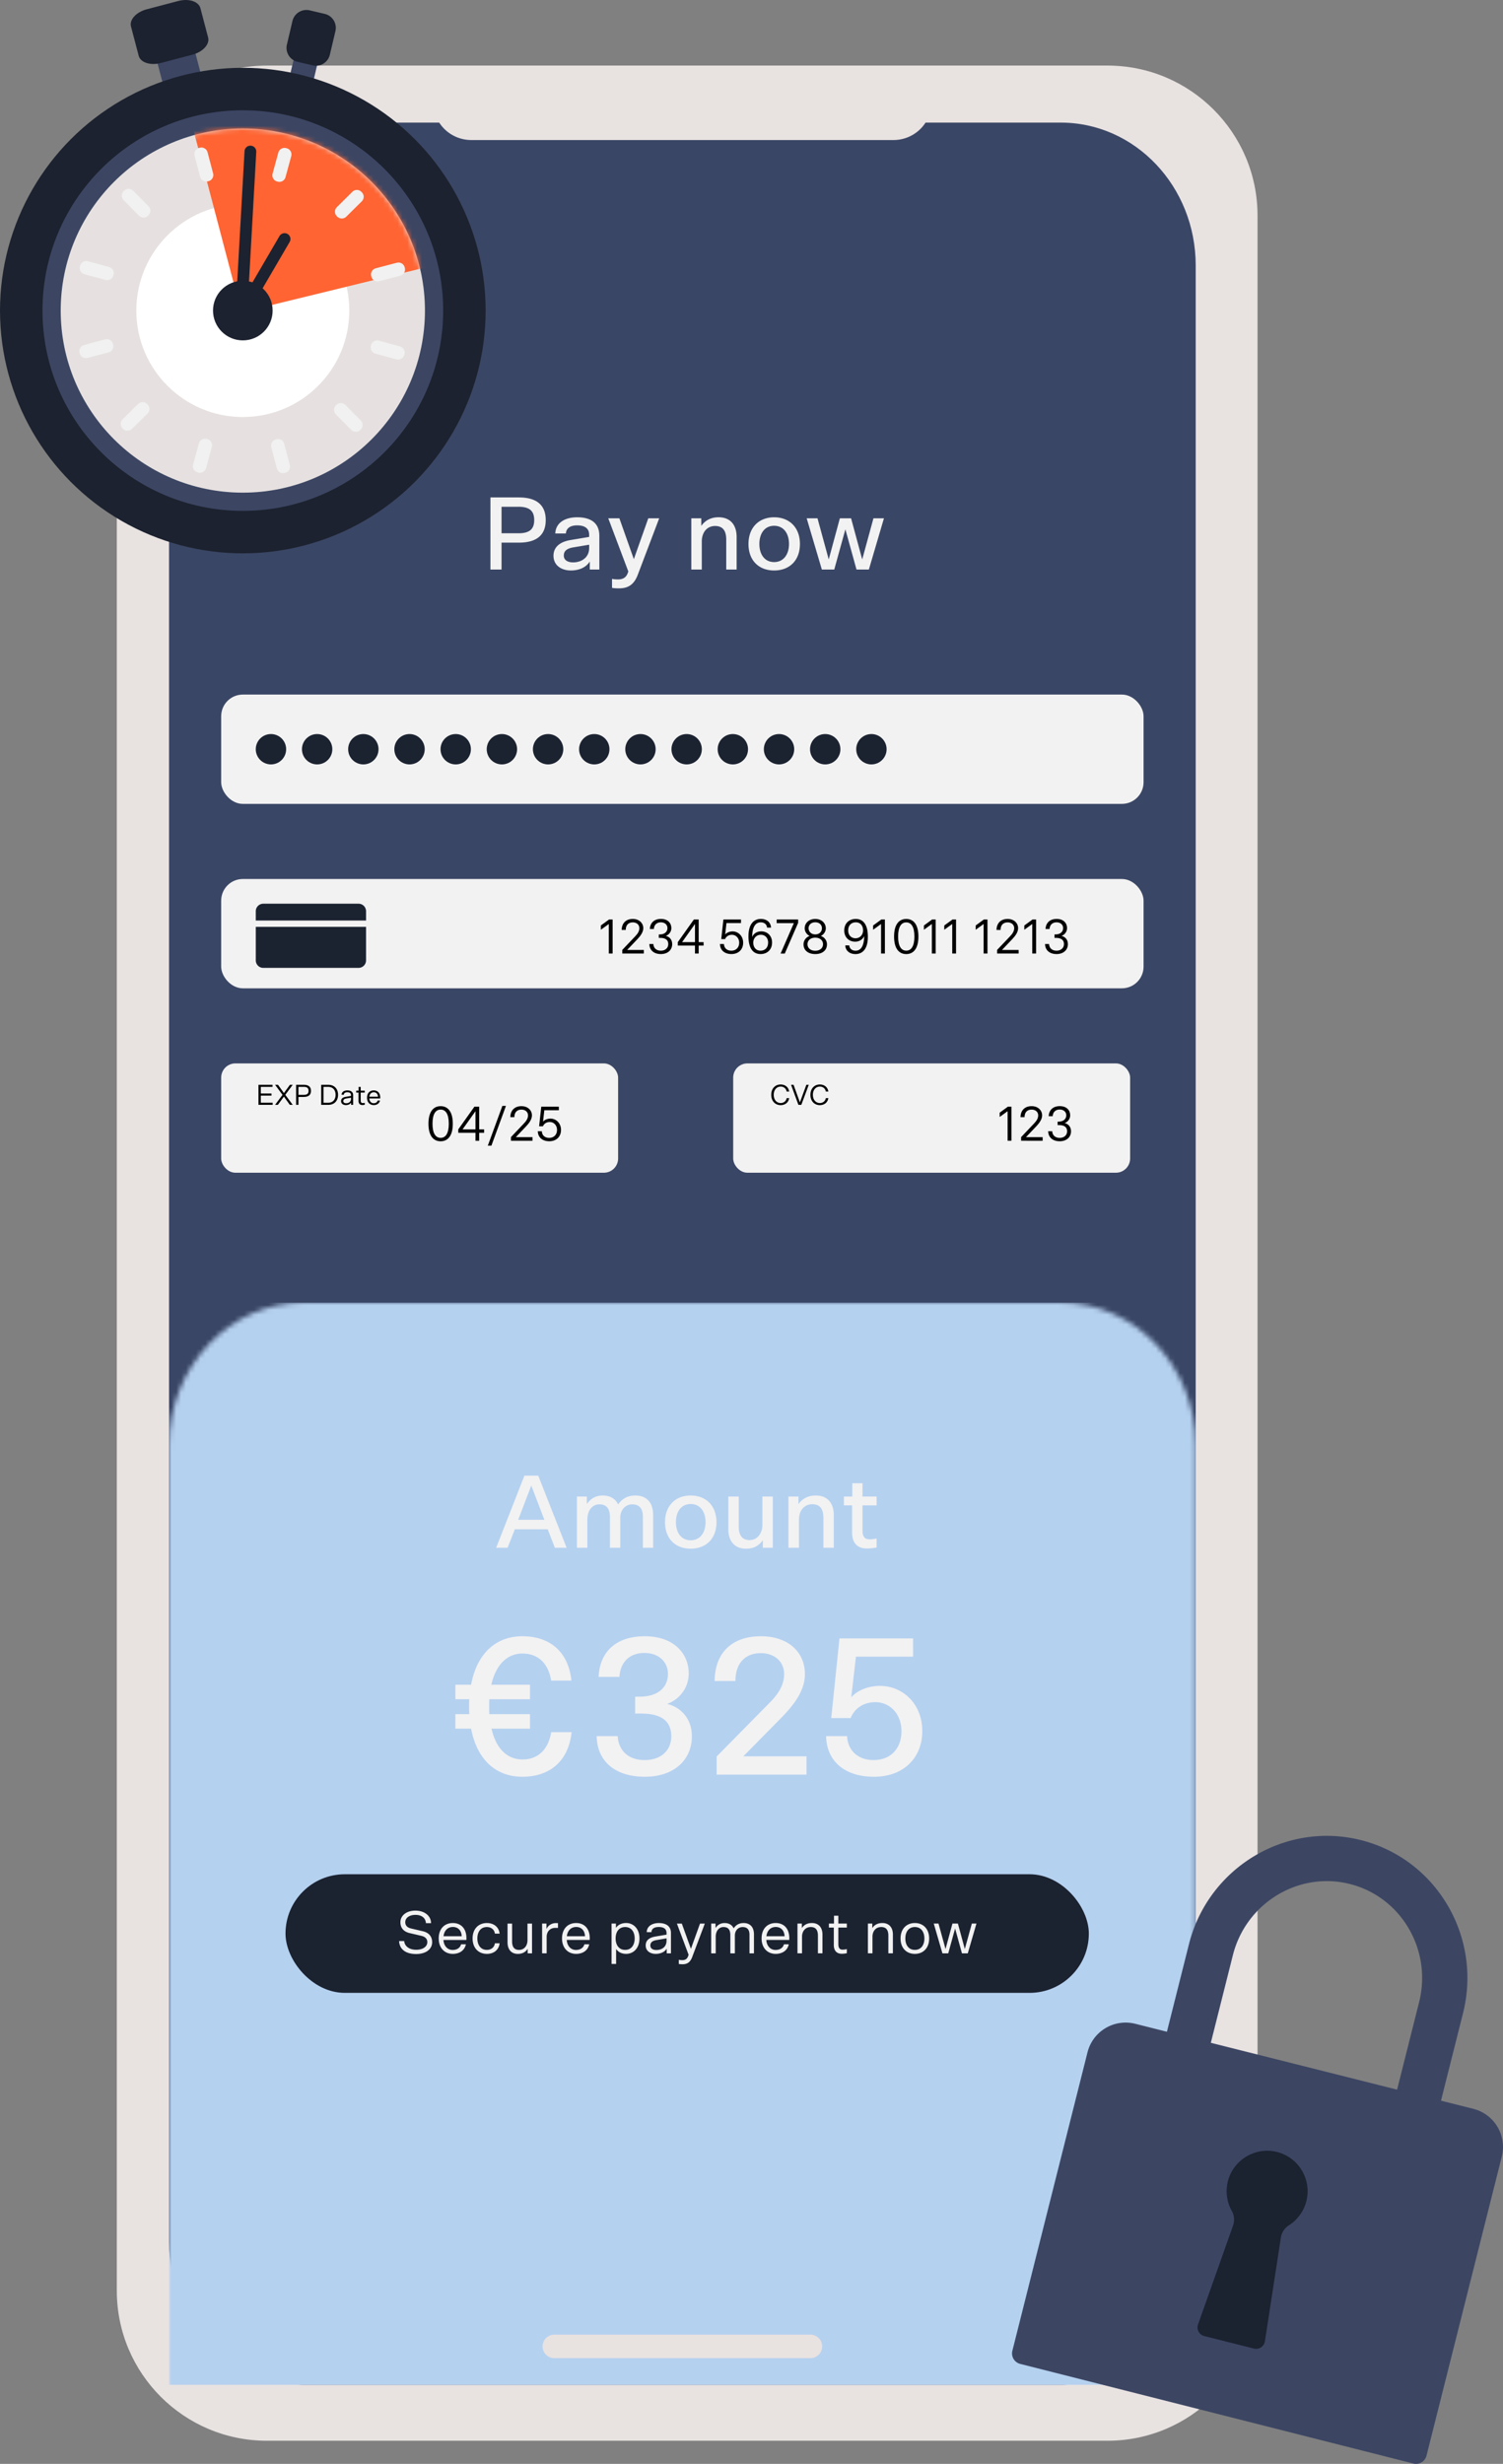 <svg width="310" height="508" viewBox="0 0 310 508" xmlns="http://www.w3.org/2000/svg" xmlns:xlink="http://www.w3.org/1999/xlink"><rect x="0" y="0" width="310" height="508" fill="#808080" stroke="none"/><defs><ellipse id="c" cx="37.562" cy="37.54" rx="37.562" ry="37.54"/><path d="M27.85 0C12.469 0 0 13.187 0 29.456v407.507c0 16.27 12.468 29.457 27.85 29.457H183.9c15.383 0 27.85-13.187 27.85-29.457V29.456C211.75 13.186 199.284 0 183.9 0H27.85Z" id="a"/></defs><g fill="none" fill-rule="evenodd"><path d="M55.037 13.519h173.388c17.08 0 30.947 13.86 30.947 30.929V472.31c0 17.07-13.867 30.926-30.944 30.926H55.038c-17.08 0-30.945-13.86-30.945-30.926V44.448c0-17.07 13.868-30.929 30.944-30.929Z" fill="#E8E2E1" fill-rule="nonzero"/><path d="M62.718 25.278c-15.382 0-27.85 13.187-27.85 29.456V462.24c0 16.27 12.468 29.456 27.85 29.456h156.05c15.382 0 27.85-13.187 27.85-29.456V54.734c0-16.27-12.468-29.456-27.85-29.456H62.718Z" fill="#3A4665" fill-rule="nonzero"/><g transform="translate(34.868 25.278)"><mask id="b" fill="#fff"><use xlink:href="#a"/></mask><rect fill="#B5D1F0" fill-rule="nonzero" mask="url(#b)" y="243.299" width="211.751" height="223.123"/></g><path d="M167.083 486.205H114.4a2.423 2.423 0 1 1 0-4.844h52.683a2.423 2.423 0 1 1 0 4.844ZM184.29 28.872H97.196a7.867 7.867 0 0 1-7.869-7.864v-7.486h102.834v7.486a7.865 7.865 0 0 1-7.868 7.864" fill="#E8E2E1" fill-rule="nonzero"/><rect fill="#1B2230" fill-rule="nonzero" x="58.887" y="386.435" width="165.689" height="24.455" rx="12.227"/><rect fill="#F2F2F2" fill-rule="nonzero" x="45.618" y="143.207" width="190.247" height="22.538" rx="4.466"/><rect fill="#F2F2F2" fill-rule="nonzero" x="45.618" y="181.232" width="190.247" height="22.538" rx="4.466"/><rect fill="#F2F2F2" fill-rule="nonzero" x="45.618" y="219.254" width="81.87" height="22.538" rx="2.929"/><rect fill="#F2F2F2" fill-rule="nonzero" x="151.224" y="219.254" width="81.87" height="22.538" rx="2.929"/><path d="M75.499 189.798v-1.922a1.55 1.55 0 0 0-1.551-1.55h-19.64a1.55 1.55 0 0 0-1.551 1.55v1.922h22.745-.003Zm-22.742 1.306v6.906c0 .857.694 1.55 1.551 1.55h19.64a1.55 1.55 0 0 0 1.55-1.55v-6.906H52.754h.003Z" fill="#1B2230" fill-rule="nonzero"/><g transform="translate(123.927 189.465)" fill="#000" fill-rule="nonzero"><polygon points="1.64 1.047 0 2.232 0 1.351 1.691 0.116 2.429 0.116 2.429 7.135 1.64 7.135 1.64 1.044"/><path d="M7.056 3.615c.485-.506.89-1.041.89-1.71C7.946 1.186 7.38.71 6.588.71c-.851 0-1.458.515-1.458 1.56h-.831C4.319.823 5.23.002 6.585.002s2.168.89 2.168 1.901c0 .84-.599 1.61-1.173 2.226L5.424 6.397h3.442v.738H4.424v-.75l2.632-2.77ZM10 5.175h.83c.042.8.578 1.374 1.549 1.374.92 0 1.527-.566 1.527-1.357 0-.85-.548-1.285-1.7-1.285h-.253v-.708h.173c1.134 0 1.61-.637 1.61-1.307 0-.717-.565-1.193-1.357-1.193-.86 0-1.408.548-1.447 1.375h-.83C10.171.839 10.961 0 12.4 0c1.437 0 2.146.89 2.146 1.892 0 .73-.476 1.357-1.143 1.61.658.13 1.316.687 1.316 1.69 0 1.172-.89 2.053-2.337 2.053s-2.35-.8-2.379-2.074L10 5.174Zm9.414.32H15.87v-.708L19.19.113h.99v4.674h1.013v.709h-1.012v1.639h-.768v-1.64Zm-2.662-.708h2.662V1.044l-2.662 3.743Zm7.806.387h.83c.042.8.566 1.375 1.54 1.375.973 0 1.61-.688 1.61-1.64s-.667-1.64-1.497-1.64c-.688 0-1.185.346-1.417.89h-.79l.447-4.046h3.623v.738H25.91l-.262 2.348c.303-.363.89-.628 1.539-.628 1.104 0 2.167.901 2.167 2.335 0 1.345-.902 2.336-2.42 2.336-1.426 0-2.337-.8-2.37-2.074l-.006.006Zm5.889-1.61c0-2.671 1.235-3.561 2.55-3.561 1.317 0 2.076.8 2.106 1.791h-.819c-.06-.637-.515-1.092-1.307-1.092-.932 0-1.741.7-1.771 3.014.333-.767 1.063-1.154 1.872-1.154 1.224 0 2.236.86 2.236 2.297 0 1.526-1.042 2.386-2.37 2.386-1.426 0-2.5-1.003-2.5-3.683l.003.002Zm4.057 1.316c0-.982-.637-1.619-1.509-1.619-.953 0-1.56.759-1.56 1.619 0 1.002.578 1.669 1.489 1.669.982 0 1.577-.667 1.577-1.67h.003Z"/><polygon points="40.691 0.116 40.691 0.815 37.937 7.138 37.077 7.138 39.809 0.866 36.267 0.866 36.267 0.116"/><path d="M41.804 5.243a1.82 1.82 0 0 1 1.274-1.73c-.667-.311-1.033-.981-1.033-1.576 0-1.062.852-1.931 2.177-1.931 1.324 0 2.176.869 2.176 1.931 0 .598-.363 1.265-1.033 1.577a1.818 1.818 0 0 1 1.274 1.729c0 1.205-.92 2.002-2.417 2.002-1.498 0-2.418-.8-2.418-2.002Zm4.02-.03c0-.759-.587-1.345-1.6-1.345-1.012 0-1.598.586-1.598 1.345s.586 1.345 1.598 1.345c1.013 0 1.6-.586 1.6-1.345ZM45.6 1.916c0-.7-.536-1.223-1.376-1.223-.839 0-1.375.527-1.375 1.223 0 .696.536 1.274 1.375 1.274.84 0 1.376-.548 1.376-1.274Zm9.473 1.77c0 2.672-1.236 3.562-2.551 3.562-1.316 0-2.075-.8-2.105-1.791h.819c.06.637.515 1.092 1.306 1.092.932 0 1.742-.7 1.772-3.014-.334.767-1.063 1.154-1.873 1.154-1.223 0-2.236-.86-2.236-2.297 0-1.526 1.042-2.386 2.37-2.386 1.426 0 2.5 1.003 2.5 3.683l-.002-.003Zm-4.058-1.315c0 .982.637 1.619 1.51 1.619.952 0 1.56-.759 1.56-1.619 0-1.002-.578-1.669-1.489-1.669-.982 0-1.578.667-1.578 1.67h-.003Z"/><polygon points="57.797 1.047 56.157 2.232 56.157 1.351 57.848 0.116 58.586 0.116 58.586 7.135 57.797 7.135 57.797 1.044"/><path d="M60.48 3.627c0-2.538 1.053-3.621 2.509-3.621s2.51 1.083 2.51 3.621c0 2.538-1.054 3.621-2.51 3.621-1.456 0-2.51-1.083-2.51-3.621Zm4.191 0c0-2.002-.649-2.913-1.679-2.913s-1.68.91-1.68 2.913c0 2.002.65 2.913 1.68 2.913 1.03 0 1.68-.91 1.68-2.913Z"/><polygon points="68.273 1.047 66.633 2.232 66.633 1.351 68.324 0.116 69.062 0.116 69.062 7.135 68.273 7.135 68.273 1.044"/><polygon points="72.474 1.047 70.834 2.232 70.834 1.351 72.525 0.116 73.263 0.116 73.263 7.135 72.474 7.135 72.474 1.044"/><polygon points="78.952 1.047 77.312 2.232 77.312 1.351 79.003 0.116 79.741 0.116 79.741 7.135 78.952 7.135 78.952 1.044"/><path d="M84.367 3.615c.486-.506.89-1.041.89-1.71 0-.718-.565-1.194-1.357-1.194-.851 0-1.459.515-1.459 1.56h-.83c.02-1.447.931-2.268 2.286-2.268s2.167.89 2.167 1.901c0 .84-.598 1.61-1.173 2.226l-2.155 2.267h3.441v.738h-4.441v-.75l2.631-2.77Z"/><polygon points="88.982 1.047 87.342 2.232 87.342 1.351 89.032 0.116 89.771 0.116 89.771 7.135 88.982 7.135 88.982 1.044"/><path d="M91.614 5.174h.83c.042.8.578 1.375 1.548 1.375.92 0 1.528-.566 1.528-1.357 0-.85-.548-1.285-1.7-1.285h-.253v-.708h.172c1.135 0 1.61-.637 1.61-1.307 0-.717-.565-1.193-1.357-1.193-.86 0-1.408.548-1.447 1.375h-.83C91.786.839 92.575 0 94.013 0c1.438 0 2.147.89 2.147 1.892 0 .73-.477 1.357-1.144 1.61.658.13 1.316.687 1.316 1.69 0 1.172-.89 2.053-2.337 2.053s-2.349-.8-2.378-2.074l-.003.003Z"/></g><g transform="translate(88.372 228.008)" fill="#000" fill-rule="nonzero"><path d="M0 3.68C0 1.144 1.054.06 2.51.06c1.455 0 2.51 1.083 2.51 3.62 0 2.539-1.055 3.622-2.51 3.622C1.054 7.302 0 6.219 0 3.68Zm4.192 0c0-2.002-.65-2.912-1.68-2.912-1.03 0-1.678.91-1.678 2.913 0 2.002.649 2.912 1.679 2.912s1.679-.91 1.679-2.912Zm5.504 1.872H6.154v-.708L9.474.17h.99v4.674h1.013v.708h-1.013v1.64h-.768v-1.64Zm-2.661-.708h2.661V1.1L7.035 4.844Z"/><polygon points="12.239 8.212 15.246 0 15.984 0 12.977 8.212"/><path d="M19.646 3.672c.485-.506.89-1.042.89-1.711 0-.717-.566-1.193-1.358-1.193-.851 0-1.458.514-1.458 1.559h-.831C16.909.88 17.821.06 19.175.06c1.355 0 2.168.89 2.168 1.9 0 .84-.599 1.61-1.173 2.226l-2.156 2.268h3.442v.737h-4.442v-.75l2.632-2.77Zm2.896 1.556h.831c.042.8.566 1.374 1.54 1.374.973 0 1.61-.687 1.61-1.64 0-.951-.667-1.639-1.498-1.639-.687 0-1.185.346-1.417.89h-.789l.447-4.046h3.623v.738h-2.995l-.262 2.347c.304-.363.89-.628 1.54-.628 1.104 0 2.167.902 2.167 2.336 0 1.345-.903 2.336-2.42 2.336-1.427 0-2.338-.8-2.37-2.074l-.007.006Z"/></g><g transform="translate(206.186 228.061)" fill="#000" fill-rule="nonzero"><polygon points="1.64 1.047 0 2.232 0 1.351 1.691 0.116 2.429 0.116 2.429 7.135 1.64 7.135 1.64 1.044"/><path d="M7.056 3.618c.485-.506.89-1.041.89-1.71 0-.718-.566-1.194-1.358-1.194-.851 0-1.458.515-1.458 1.56h-.831C4.319.826 5.23.005 6.585.005s2.168.89 2.168 1.901c0 .84-.599 1.61-1.173 2.226L5.424 6.4h3.442v.738H4.424v-.75l2.632-2.77Zm2.947 1.556h.83c.042.8.578 1.375 1.549 1.375.92 0 1.527-.566 1.527-1.357 0-.85-.548-1.285-1.7-1.285h-.253v-.708h.173c1.134 0 1.61-.637 1.61-1.307 0-.717-.565-1.193-1.357-1.193-.86 0-1.408.548-1.447 1.375h-.83C10.174.839 10.964 0 12.402 0c1.437 0 2.146.89 2.146 1.892 0 .73-.476 1.357-1.143 1.61.658.13 1.316.687 1.316 1.69 0 1.172-.89 2.053-2.337 2.053s-2.35-.8-2.379-2.074l-.003.003Z"/></g><ellipse fill="#1B2230" fill-rule="nonzero" cx="55.886" cy="154.477" rx="3.132" ry="3.13"/><ellipse fill="#1B2230" fill-rule="nonzero" cx="65.412" cy="154.477" rx="3.132" ry="3.13"/><ellipse fill="#1B2230" fill-rule="nonzero" cx="74.939" cy="154.477" rx="3.132" ry="3.13"/><ellipse fill="#1B2230" fill-rule="nonzero" cx="84.466" cy="154.477" rx="3.132" ry="3.13"/><ellipse fill="#1B2230" fill-rule="nonzero" cx="93.992" cy="154.477" rx="3.132" ry="3.13"/><ellipse fill="#1B2230" fill-rule="nonzero" cx="103.519" cy="154.477" rx="3.132" ry="3.13"/><ellipse fill="#1B2230" fill-rule="nonzero" cx="113.046" cy="154.477" rx="3.132" ry="3.13"/><ellipse fill="#1B2230" fill-rule="nonzero" cx="122.572" cy="154.477" rx="3.132" ry="3.13"/><ellipse fill="#1B2230" fill-rule="nonzero" cx="132.099" cy="154.477" rx="3.132" ry="3.13"/><ellipse fill="#1B2230" fill-rule="nonzero" cx="141.626" cy="154.477" rx="3.132" ry="3.13"/><ellipse fill="#1B2230" fill-rule="nonzero" cx="151.152" cy="154.477" rx="3.132" ry="3.13"/><ellipse fill="#1B2230" fill-rule="nonzero" cx="160.679" cy="154.477" rx="3.132" ry="3.13"/><ellipse fill="#1B2230" fill-rule="nonzero" cx="170.205" cy="154.477" rx="3.132" ry="3.13"/><ellipse fill="#1B2230" fill-rule="nonzero" cx="179.732" cy="154.477" rx="3.132" ry="3.13"/><g transform="translate(53.31 223.664)" fill="#000" fill-rule="nonzero"><polygon points="2.9 0 2.9 0.428 0.482 0.428 0.482 1.797 2.685 1.797 2.685 2.226 0.482 2.226 0.482 3.695 2.929 3.695 2.929 4.13 0 4.13 0 6.76521794e-14 2.9 6.76521794e-14"/><polygon points="4.96 2.071 3.43 0 4.025 0 5.246 1.702 6.49 0 7.062 0 5.531 2.065 7.062 4.13 6.466 4.13 5.246 2.434 4.001 4.13 3.43 4.13 4.96 2.071"/><path d="M9.342 2.5H8.247v1.63h-.483V0h1.578c.94 0 1.489.393 1.489 1.25S10.283 2.5 9.342 2.5Zm0-2.072H8.247v1.643h1.095c.69 0 .988-.256.988-.821 0-.566-.297-.822-.988-.822Zm5.061 3.702h-1.465V0h1.465c1.262 0 2.013.851 2.013 2.065s-.75 2.065-2.013 2.065ZM14.385.428h-.964v3.273h.964c.965 0 1.525-.672 1.525-1.636 0-.964-.56-1.637-1.525-1.637Zm4.722 3.25c-.244.369-.673.505-1.084.505-.518 0-.982-.273-.982-.827 0-.553.428-.785.935-.875l1.113-.19v-.155c0-.434-.322-.595-.762-.595s-.703.167-.72.506h-.465c.024-.63.601-.893 1.185-.893.69 0 1.197.286 1.197.982V4.13h-.417v-.452Zm-.018-.792V2.66l-1.012.173c-.4.071-.578.244-.578.53 0 .267.209.44.584.44.512 0 1.006-.274 1.006-.917Zm1.566-1.678V.434h.429v.774h.833v.393h-.833v1.618c0 .351.113.548.405.548a1.8 1.8 0 0 0 .428-.054v.405c-.172.036-.34.053-.5.053-.488 0-.78-.303-.78-.862V1.6h-.482v-.393h.5Zm3.126-.054c.762 0 1.334.5 1.334 1.494 0 .03 0 .101-.006.167h-2.251c.024.511.34.982.905.982.393 0 .72-.179.828-.554h.47c-.131.63-.66.94-1.286.94-.786 0-1.381-.559-1.381-1.517 0-.958.577-1.512 1.387-1.512Zm.006.387c-.494 0-.846.328-.923.91h1.786c-.024-.594-.387-.91-.863-.91Z"/></g><g transform="translate(159.071 223.598)" fill="#000" fill-rule="nonzero"><path d="M1.947 3.832c.613 0 1.12-.387 1.238-1.023h.513c-.12.869-.798 1.452-1.751 1.452C.804 4.26 0 3.41 0 2.13 0 .85.804 0 1.947 0c.953 0 1.631.583 1.75 1.452h-.512C3.066.815 2.56.428 1.947.428c-.81 0-1.44.655-1.44 1.702 0 1.048.63 1.702 1.44 1.702Z"/><polygon points="7.246 0.065 7.74 0.065 6.204 4.195 5.603 4.195 4.091 0.065 4.603 0.065 5.912 3.695"/><path d="M10.027 3.832c.613 0 1.12-.387 1.238-1.023h.512c-.119.869-.798 1.452-1.75 1.452-1.143 0-1.947-.851-1.947-2.13C8.08.85 8.884 0 10.027 0c.952 0 1.631.583 1.75 1.452h-.512C11.146.815 10.64.428 10.027.428c-.81 0-1.441.655-1.441 1.702 0 1.048.631 1.702 1.44 1.702Z"/></g><g transform="translate(101.155 102.56)" fill="#F2F2F2" fill-rule="nonzero"><path d="M5.874 9.319H2.292v5.549H0V0h5.874c3.45 0 5.531 1.413 5.531 4.671s-2.08 4.65-5.531 4.65V9.32Zm-.107-7.391H2.292v5.463h3.475c2.295 0 3.26-.836 3.26-2.723 0-1.886-.965-2.743-3.26-2.743v.003ZM20.49 13.22c-.836 1.306-2.337 1.841-3.903 1.841-1.929 0-3.581-1.03-3.581-3.043 0-1.887 1.48-2.872 3.409-3.214l3.944-.663v-.45c0-1.392-1.03-1.928-2.465-1.928-1.435 0-2.25.578-2.337 1.672h-2.185c.107-2.27 2.057-3.34 4.522-3.34 2.828 0 4.567 1.177 4.567 3.814v6.962h-1.97V13.22Zm-.128-2.806V9.75l-3.322.557c-1.307.235-1.909.75-1.909 1.693 0 .836.685 1.392 1.93 1.392 1.649 0 3.301-.943 3.301-2.978Zm6.13 8.334c-.47 0-.985-.021-1.414-.107v-1.842a7.56 7.56 0 0 0 1.22.107c1.072 0 1.715-.428 2.037-1.35l.107-.28-4.138-10.97h2.292l2.98 8.42 2.98-8.42h2.251l-4.439 11.699c-.795 2.035-2.015 2.743-3.879 2.743h.003Zm14.94-14.443h2.057V5.87c.75-1.07 1.908-1.779 3.558-1.779 2.423 0 3.73 1.565 3.73 4.07v6.707h-2.143V8.697c0-2.056-.9-2.806-2.296-2.806-1.756 0-2.745 1.414-2.745 3.172v5.805H41.43V4.305h.003ZM53.222 9.6c0-3.407 2.164-5.505 5.295-5.505 3.132 0 5.318 2.1 5.318 5.505 0 3.403-2.165 5.462-5.318 5.462-3.152 0-5.296-2.056-5.296-5.462Zm8.359 0c0-2.122-1.072-3.75-3.067-3.75-1.994 0-3.045 1.628-3.045 3.75 0 2.121 1.072 3.728 3.045 3.728 1.974 0 3.067-1.628 3.067-3.728Z"/><polygon points="68.357 14.868 65.228 4.305 67.458 4.305 69.774 12.788 72.069 4.305 74.385 4.305 76.681 12.788 78.997 4.305 81.161 4.305 78.053 14.868 75.502 14.868 73.209 6.576 70.914 14.868 68.363 14.868"/></g><g transform="translate(208.738 378.518)" fill-rule="nonzero"><path d="M50.319 82.325c.074.006.171.02.295.05.148.04.25.099.303.18.05.07.066.165.043.27a.345.345 0 0 1-.152.226c-.102.065-.242.074-.391.039a.556.556 0 0 1-.12-.042l-.115.467-.152-.039.289-1.151Zm.009.601c.03.018.071.03.122.045.18.044.315-.016.354-.176.039-.155-.05-.256-.217-.297a.593.593 0 0 0-.147-.024l-.112.451Zm1.036.887.015-.107h-.006a.326.326 0 0 1-.29.06.25.25 0 0 1-.196-.307c.051-.203.26-.268.584-.185v-.018c.02-.068.033-.199-.137-.24a.437.437 0 0 0-.232.005l-.01-.11a.543.543 0 0 1 .297-.006c.256.066.273.256.232.423l-.078.312a1.103 1.103 0 0 0-.035.206l-.137-.036-.006.003Zm.086-.435c-.167-.044-.36-.062-.402.099-.024.098.03.16.107.181a.215.215 0 0 0 .239-.09c.008-.014.017-.029.02-.047l.036-.146v.003Zm.536-.3.06.541c.005.06.008.131.011.185h.003c.03-.045.063-.104.099-.16l.288-.45.161.041-.378.539c-.182.259-.292.387-.42.452a.416.416 0 0 1-.211.05l-.006-.136a.366.366 0 0 0 .152-.042.483.483 0 0 0 .19-.17v-.04l-.115-.853.167.042Zm1.072.512c.02-.087.038-.158.05-.23l.134.033-.027.14h.003a.317.317 0 0 1 .316-.086c.116.03.28.143.205.431l-.125.5-.151-.039.122-.482c.032-.134.012-.259-.131-.297a.227.227 0 0 0-.271.172l-.128.503-.152-.038.155-.61v.003Zm1.672.615c-.078.31-.328.39-.53.34-.226-.057-.36-.268-.295-.533.072-.28.295-.399.527-.34.241.06.36.278.295.533h.003Zm-.667-.157c-.048.184.024.348.173.387.145.035.288-.075.336-.262.036-.143.009-.34-.17-.384-.178-.045-.3.101-.34.262v-.003Zm1.012-.194v.453c.003.098.006.19 0 .282h.006c.039-.077.09-.16.14-.244l.244-.392.128.032.024.453c.006.107.009.202.006.291h.007c.036-.08.08-.164.13-.256l.227-.39.152.04-.482.77-.137-.036-.027-.431a3.22 3.22 0 0 1-.006-.295h-.003a1.914 1.914 0 0 1-.146.256l-.235.363-.14-.036-.042-.901.155.038v.003Z" fill="#FFF"/><path d="m95.126 56.275-6.654-1.672 4.543-18.045C96.984 20.8 87.532 4.793 71.947.874c-15.585-3.919-31.492 5.71-35.46 21.467l-4.543 18.046-6.532-1.642c-4.347-1.092-8.756 1.54-9.848 5.885L.068 106.167a2.232 2.232 0 0 0 1.617 2.707l81.086 20.54a2.235 2.235 0 0 0 2.715-1.62l15.529-61.673a8.108 8.108 0 0 0-5.889-9.843v-.003ZM45.543 24.617C48.255 13.853 59.077 7.26 69.666 9.925 80.26 12.588 86.668 23.514 83.96 34.282l-4.543 18.045L41 42.667l4.543-18.047v-.003Z" fill="#3C4663"/><path d="M60.708 75.3c1.137-4.51-1.64-9.09-6.19-10.158-4.304-1.012-8.704 1.56-9.928 5.805a8.313 8.313 0 0 0 .727 6.373 3.69 3.69 0 0 1 .265 3.026l-7.223 20.396a1.833 1.833 0 0 0 1.28 2.39l10.253 2.58a1.833 1.833 0 0 0 2.26-1.497l3.296-21.384a3.649 3.649 0 0 1 1.646-2.526 8.314 8.314 0 0 0 3.614-5.002V75.3Z" fill="#1B2230"/></g><path d="m106.192 315.306-1.5 3.814h-2.358l5.83-14.868h2.85l5.853 14.868h-2.423l-1.48-3.814h-6.772Zm6.088-1.95-2.7-7.069-2.7 7.07h5.403-.003Zm20.319 5.764v-6.364c0-1.735-.75-2.592-2.209-2.592-1.244 0-2.465.964-2.465 2.85v6.106h-2.123v-6.258c0-1.842-.708-2.699-2.209-2.699-1.327 0-2.444 1.157-2.444 3.127v5.829h-2.164v-10.562h2.057v1.565c.601-.943 1.673-1.779 3.257-1.779 1.5 0 2.617.643 3.194 1.842.771-1.092 1.843-1.842 3.537-1.842 2.102 0 3.686 1.2 3.686 4.07v6.707h-2.123.006Zm4.564-5.272c0-3.407 2.164-5.505 5.296-5.505s5.317 2.1 5.317 5.505c0 3.403-2.164 5.462-5.317 5.462s-5.296-2.056-5.296-5.462Zm8.36 0c0-2.122-1.072-3.75-3.067-3.75s-3.045 1.628-3.045 3.75c0 2.121 1.071 3.728 3.045 3.728s3.066-1.628 3.066-3.728Zm13.87 5.272h-2.057v-1.586c-.709 1.092-1.843 1.78-3.45 1.78-2.38 0-3.666-1.566-3.666-4.05v-6.707h2.144v6.15c0 2.036.878 2.827 2.23 2.827 1.673 0 2.658-1.437 2.658-3.193v-5.784h2.144v10.563h-.003Zm3.236-10.563h2.057v1.565c.75-1.07 1.908-1.779 3.558-1.779 2.423 0 3.73 1.565 3.73 4.07v6.707h-2.144v-6.171c0-2.056-.899-2.806-2.295-2.806-1.756 0-2.745 1.414-2.745 3.172v5.805h-2.164v-10.563h.003Zm13.161 0v-2.743h2.102v2.743h2.915v1.821h-2.915v5.142c0 1.22.387 1.862 1.459 1.862.47 0 .985-.065 1.459-.172v1.842a9.284 9.284 0 0 1-2.016.214c-1.994 0-3.042-1.158-3.042-3.28v-5.614h-1.694v-1.82h1.735l-.003.005Zm-78.623 38.796c1.132-6.15 4.895-9.991 10.564-9.991 5.668 0 9.511 3.196 10.119 9.143h-4.168c-.65-3.883-2.995-5.581-5.91-5.581-3.197 0-5.504 2.347-6.436 6.432h7.976v2.994h-8.38c-.043.446-.043 1.053-.043 1.496 0 .443 0 1.134.042 1.577h8.38v2.993h-7.931c.89 4.047 3.197 6.353 6.394 6.353 2.915 0 5.264-1.74 5.91-5.624h4.21c-.65 5.987-4.493 9.185-10.161 9.185-5.669 0-9.393-3.764-10.566-9.91h-3.24v-2.994H96.8c-.042-.446-.042-1.134-.042-1.577 0-.443 0-1.053.042-1.497h-2.873v-2.993h3.24v-.006Zm25.903 10.602h4.331c.161 2.87 2.105 4.936 5.547 4.936 3.441 0 5.504-2.024 5.504-4.895 0-3.195-2.105-4.692-6.234-4.692h-1.214v-3.478h.851c4.087 0 5.91-2.104 5.91-4.692 0-2.589-2.025-4.33-4.86-4.33-3.036 0-4.977 1.902-5.14 4.937h-4.29c.202-5.059 3.479-8.376 9.51-8.376 6.032 0 9.068 3.6 9.068 7.685 0 2.872-1.822 5.3-4.453 6.272 2.551.566 5.1 2.791 5.1 6.674 0 4.773-3.564 8.334-9.715 8.334-6.15 0-9.836-3.237-9.916-8.375Zm35.38-6.594c1.821-1.78 3.277-3.722 3.277-6.189 0-2.588-1.983-4.329-4.817-4.329-3.075 0-5.222 1.943-5.222 5.746h-4.29c.042-5.868 3.644-9.224 9.512-9.224s9.107 3.44 9.107 7.807c0 3.479-2.388 6.433-4.695 8.82l-8.014 8.131h13.033v3.764h-18.538v-3.722l10.646-10.8v-.004Zm11.937 6.594h4.332c.122 2.87 2.146 4.936 5.466 4.936 3.602 0 5.749-2.467 5.749-5.948 0-3.481-2.308-5.987-5.383-5.987-2.43 0-4.29 1.253-5.1 3.276h-4.007l1.7-16.424h15.18v3.764h-11.78l-.97 8.376c1.214-1.375 3.4-2.348 5.95-2.348 4.573 0 8.703 3.6 8.703 9.346 0 5.34-3.725 9.387-9.959 9.387s-9.797-3.398-9.878-8.375l-.003-.003Z" fill="#F2F2F2" fill-rule="nonzero"/><g transform="translate(82.313 393.932)" fill="#F2F2F2" fill-rule="nonzero"><path d="M0 6.272h1.05c.102 1.125 1.114 1.8 2.478 1.8 1.363 0 2.29-.637 2.29-1.574 0-.6-.337-1.086-1.227-1.3l-2.403-.562C1 4.362.274 3.612.274 2.386.274.973 1.587 0 3.364 0S6.58.988 6.591 2.589h-1.05C5.438 1.4 4.54.878 3.375.878c-1.227 0-2.102.6-2.102 1.511 0 .601.337 1.101 1.227 1.3l2.402.563c1.188.274 1.915 1.038 1.915 2.261 0 1.425-1.25 2.437-3.314 2.437C1.44 8.95.076 8.025.002 6.275L0 6.272ZM11.09 2.56c1.601 0 2.801 1.05 2.801 3.136 0 .062 0 .211-.012.351H9.152c.05 1.074.711 2.062 1.899 2.062.825 0 1.512-.375 1.739-1.163h.988c-.274 1.324-1.387 1.975-2.7 1.975-1.65 0-2.903-1.175-2.903-3.186 0-2.012 1.212-3.175 2.915-3.175Zm.012.812c-1.04 0-1.775.687-1.939 1.913h3.752c-.051-1.25-.813-1.913-1.813-1.913Zm7.005 4.725c.824 0 1.539-.476 1.652-1.363h.976c-.149 1.34-1.176 2.187-2.625 2.187-1.727 0-2.95-1.21-2.95-3.186s1.226-3.175 2.95-3.175c1.45 0 2.476.85 2.625 2.187h-.976c-.113-.887-.825-1.363-1.652-1.363-1.275 0-1.962.988-1.962 2.35 0 1.363.687 2.363 1.962 2.363Zm9.315.714h-.902v-.925c-.438.663-1.087 1.038-2.025 1.038-1.351 0-2.125-.913-2.125-2.386V2.675h.938v3.663c0 1.3.574 1.761 1.426 1.761 1.113 0 1.75-.913 1.75-1.988V2.675h.938v6.138-.003Zm4.775-5.251c-.964 0-1.762.675-1.762 1.862v3.386h-.938V2.67h.899v1.125c.399-.863 1.215-1.226 1.938-1.226.113 0 .226 0 .438.012v.987c-.227-.011-.414-.011-.575-.011v.003Zm4.326-1c1.601 0 2.801 1.05 2.801 3.136 0 .062 0 .211-.012.351h-4.727c.05 1.074.711 2.062 1.9 2.062.824 0 1.511-.375 1.738-1.163h.988c-.274 1.324-1.387 1.975-2.7 1.975-1.65 0-2.903-1.175-2.903-3.186 0-2.012 1.212-3.175 2.915-3.175Zm.012.812c-1.04 0-1.775.687-1.938 1.913h3.75c-.05-1.25-.812-1.913-1.812-1.913Zm8.228 4.55v3.073h-.937V2.669h.899v.898c.461-.687 1.214-1.011 2.125-1.011 1.438 0 2.727 1.125 2.727 3.175s-1.262 3.186-2.75 3.186c-.837 0-1.564-.3-2.064-1v.003Zm3.826-2.187c0-1.363-.688-2.351-1.962-2.351s-1.965.988-1.965 2.35c0 1.363.688 2.363 1.965 2.363 1.277 0 1.962-1 1.962-2.362Zm6.615 2.124c-.512.774-1.414 1.062-2.278 1.062-1.086 0-2.063-.574-2.063-1.737 0-1.164.9-1.649 1.962-1.836l2.34-.399v-.324c0-.914-.676-1.25-1.601-1.25-.926 0-1.477.351-1.513 1.062h-.976c.05-1.324 1.262-1.874 2.489-1.874 1.45 0 2.512.6 2.512 2.062V8.81h-.875v-.95l.003-.002Zm-.039-1.663V5.72l-2.125.363c-.837.148-1.215.511-1.215 1.112 0 .563.438.926 1.227.926 1.074 0 2.113-.574 2.113-1.925Zm3.29 4.864c-.274 0-.563-.023-.762-.062v-.863c.226.05.476.075.711.075.688 0 1.04-.29 1.239-.9l.074-.198-2.414-6.436h1.012l1.876 5.2 1.875-5.2h.989l-2.602 6.9c-.4 1.05-.989 1.487-2.001 1.487l.003-.003Zm13.817-2.25V4.972c0-1.086-.5-1.586-1.426-1.586-.79 0-1.587.601-1.587 1.773V8.81h-.938V5.061c0-1.175-.476-1.675-1.426-1.675-.852 0-1.587.738-1.587 1.988V8.81h-.938V2.672h.9v.913c.35-.55.95-1.023 1.863-1.023.914 0 1.54.387 1.876 1.089.45-.664 1.074-1.09 2.063-1.09 1.211 0 2.125.712 2.125 2.375V8.81h-.925Zm5.412-6.251c1.602 0 2.801 1.05 2.801 3.136 0 .062 0 .211-.012.351h-4.727c.05 1.074.711 2.062 1.9 2.062.824 0 1.512-.375 1.738-1.163h.988c-.274 1.324-1.387 1.975-2.7 1.975-1.65 0-2.903-1.175-2.903-3.186 0-2.012 1.212-3.175 2.915-3.175Zm.012.812c-1.04 0-1.775.687-1.938 1.913h3.75c-.05-1.25-.812-1.913-1.812-1.913Zm4.477-.7h.9v.926c.449-.663 1.113-1.038 2.074-1.038 1.388 0 2.177.913 2.177 2.386v3.862h-.938V5.144c0-1.3-.587-1.761-1.477-1.761-1.152 0-1.8.913-1.8 1.988v3.436h-.939V2.67l.003.003Zm7.526 0V1.048h.9v1.625h1.75v.824h-1.75v3.4c0 .739.238 1.15.85 1.15.29 0 .602-.04.9-.114v.851a5.226 5.226 0 0 1-1.051.113c-1.027 0-1.637-.636-1.637-1.812V3.496h-1.013v-.824H89.7Zm7.002 0h.9v.926c.45-.663 1.113-1.038 2.075-1.038 1.387 0 2.176.913 2.176 2.386v3.862h-.938V5.144c0-1.3-.586-1.761-1.477-1.761-1.152 0-1.8.913-1.8 1.988v3.436h-.939V2.67l.003.003Zm6.729 3.074c0-1.975 1.226-3.186 2.95-3.186 1.724 0 2.95 1.214 2.95 3.186 0 1.973-1.226 3.175-2.95 3.175-1.724 0-2.95-1.199-2.95-3.175Zm4.915 0c0-1.362-.688-2.362-1.965-2.362-1.277 0-1.962 1-1.962 2.362 0 1.363.688 2.351 1.962 2.351s1.965-.988 1.965-2.35Z"/><polygon points="112.069 8.81 110.28 2.672 111.256 2.672 112.706 7.92 114.132 2.672 115.258 2.672 116.684 7.92 118.133 2.672 119.083 2.672 117.294 8.81 116.094 8.81 114.68 3.686 113.266 8.81 112.066 8.81"/></g><g transform="translate(26.96)" fill-rule="nonzero"><polygon fill="#3C4663" transform="rotate(-14.73 9.993 14.127)" points="5.947 10.083 14.039 10.084 14.04 18.171 5.948 18.17"/><path d="M3.293 1.918 9.82.201c2.153-.565 4.192.101 4.558 1.49l1.59 6.044c.366 1.39-1.084 2.975-3.236 3.54l-6.529 1.717c-2.152.566-4.191-.1-4.558-1.49L.056 5.459C-.31 4.069 1.14 2.483 3.294 1.918Z" fill="#1C222F"/></g><g transform="translate(58.495 1.454)" fill-rule="nonzero"><polygon fill="#3C4663" transform="rotate(-76.73 4.143 12.892)" points="1.657 10.404 6.629 10.405 6.63 15.379 1.658 15.378"/><path d="M.68 7.735 1.823 2.88a2.961 2.961 0 0 1 3.56-2.2l3.103.73a2.958 2.958 0 0 1 2.202 3.56L9.542 9.824a2.962 2.962 0 0 1-3.56 2.201l-3.103-.731a2.958 2.958 0 0 1-2.2-3.56Z" fill="#1C222F"/></g><ellipse fill="#1C222F" fill-rule="nonzero" cx="50.083" cy="64.035" rx="50.083" ry="50.055"/><ellipse fill="#3C4663" fill-rule="nonzero" cx="50.083" cy="64.035" rx="41.319" ry="41.295"/><ellipse fill="#E6E1E0" fill-rule="nonzero" cx="50.083" cy="64.035" rx="37.562" ry="37.54"/><ellipse fill="#FFF" fill-rule="nonzero" cx="50.083" cy="64.035" rx="21.962" ry="21.949"/><g transform="translate(12.522 26.495)"><mask id="d" fill="#fff"><use xlink:href="#c"/></mask><polygon fill="#FF6432" fill-rule="nonzero" mask="url(#d)" points="37.264 37.912 25.091 -8.364 64.391 -22.872 92.906 24.333"/></g><ellipse fill="#1C222F" fill-rule="nonzero" cx="50.083" cy="64.035" rx="6.148" ry="6.144"/><path d="m56.222 35.803 1.185-4.339c.192-.7.915-1.114 1.616-.923l.127.035a1.315 1.315 0 0 1 .922 1.615l-1.185 4.339a1.317 1.317 0 0 1-1.616.923l-.126-.035a1.315 1.315 0 0 1-.923-1.615ZM69.48 42.71l3.197-3.165a1.318 1.318 0 0 1 1.861.008l.092.093a1.315 1.315 0 0 1-.009 1.86l-3.197 3.166a1.32 1.32 0 0 1-1.862-.009l-.091-.092a1.315 1.315 0 0 1 .009-1.86Zm8.023 12.604 4.353-1.143a1.317 1.317 0 0 1 1.607.938l.033.125a1.315 1.315 0 0 1-.938 1.607l-4.353 1.144a1.317 1.317 0 0 1-1.607-.938l-.033-.126a1.315 1.315 0 0 1 .938-1.606ZM76.502 71.29l.034-.125c.192-.7.915-1.114 1.616-.923l4.343 1.185a1.315 1.315 0 0 1 .922 1.616l-.034.125a1.317 1.317 0 0 1-1.616.923l-4.342-1.185a1.315 1.315 0 0 1-.923-1.616Zm-7.214 12.289.092-.091a1.318 1.318 0 0 1 1.862.009l3.167 3.195a1.315 1.315 0 0 1-.009 1.86l-.092.092c-.517.51-1.35.507-1.862-.009l-3.167-3.195a1.315 1.315 0 0 1 .009-1.86ZM56.893 90.61l.126-.033a1.317 1.317 0 0 1 1.608.938l1.144 4.35a1.315 1.315 0 0 1-.938 1.607l-.127.033a1.317 1.317 0 0 1-1.607-.939l-1.144-4.35a1.315 1.315 0 0 1 .937-1.606Zm-17.05 5.161 1.185-4.338a1.317 1.317 0 0 1 1.616-.923l.126.034a1.315 1.315 0 0 1 .923 1.616l-1.185 4.338a1.317 1.317 0 0 1-1.616.923l-.127-.034a1.315 1.315 0 0 1-.922-1.616ZM25.291 86.46l3.197-3.166a1.318 1.318 0 0 1 1.862.009l.091.092a1.315 1.315 0 0 1-.008 1.86l-3.198 3.166c-.516.51-1.35.507-1.861-.009l-.092-.092a1.315 1.315 0 0 1 .008-1.86h.001Zm-7.943-15.337 4.353-1.144a1.317 1.317 0 0 1 1.607.938l.033.125a1.315 1.315 0 0 1-.938 1.607l-4.353 1.145a1.317 1.317 0 0 1-1.607-.938l-.033-.125a1.315 1.315 0 0 1 .937-1.607Zm-.853-16.205.035-.125a1.317 1.317 0 0 1 1.616-.923l4.342 1.185c.702.19 1.115.914.924 1.615l-.035.125a1.317 1.317 0 0 1-1.616.923l-4.342-1.184a1.315 1.315 0 0 1-.923-1.616Zm9.02-15.506.092-.092a1.318 1.318 0 0 1 1.861.009l3.168 3.196a1.315 1.315 0 0 1-.009 1.86l-.093.092a1.318 1.318 0 0 1-1.861-.01l-3.167-3.195a1.315 1.315 0 0 1 .008-1.86Zm15.56-8.92.128-.033a1.317 1.317 0 0 1 1.607.938l1.144 4.35a1.315 1.315 0 0 1-.938 1.607l-.126.033a1.317 1.317 0 0 1-1.608-.938l-1.144-4.35a1.315 1.315 0 0 1 .938-1.607Z" fill="#F1F1F1" fill-rule="nonzero"/><path d="M51.712 30.038c.67.039 1.179.61 1.143 1.28l-1.792 31.946a1.212 1.212 0 0 1-1.277 1.143 1.214 1.214 0 0 1-1.144-1.28l1.793-31.946c.038-.67.61-1.181 1.277-1.143Z" fill="#1C222F" fill-rule="nonzero"/><path d="M59.303 48.239a1.21 1.21 0 0 1 .435 1.657l-6.666 11.416a1.215 1.215 0 0 1-1.658.438 1.21 1.21 0 0 1-.435-1.657l6.666-11.417a1.215 1.215 0 0 1 1.658-.437Z" fill="#1C222F" fill-rule="nonzero"/></g></svg>
